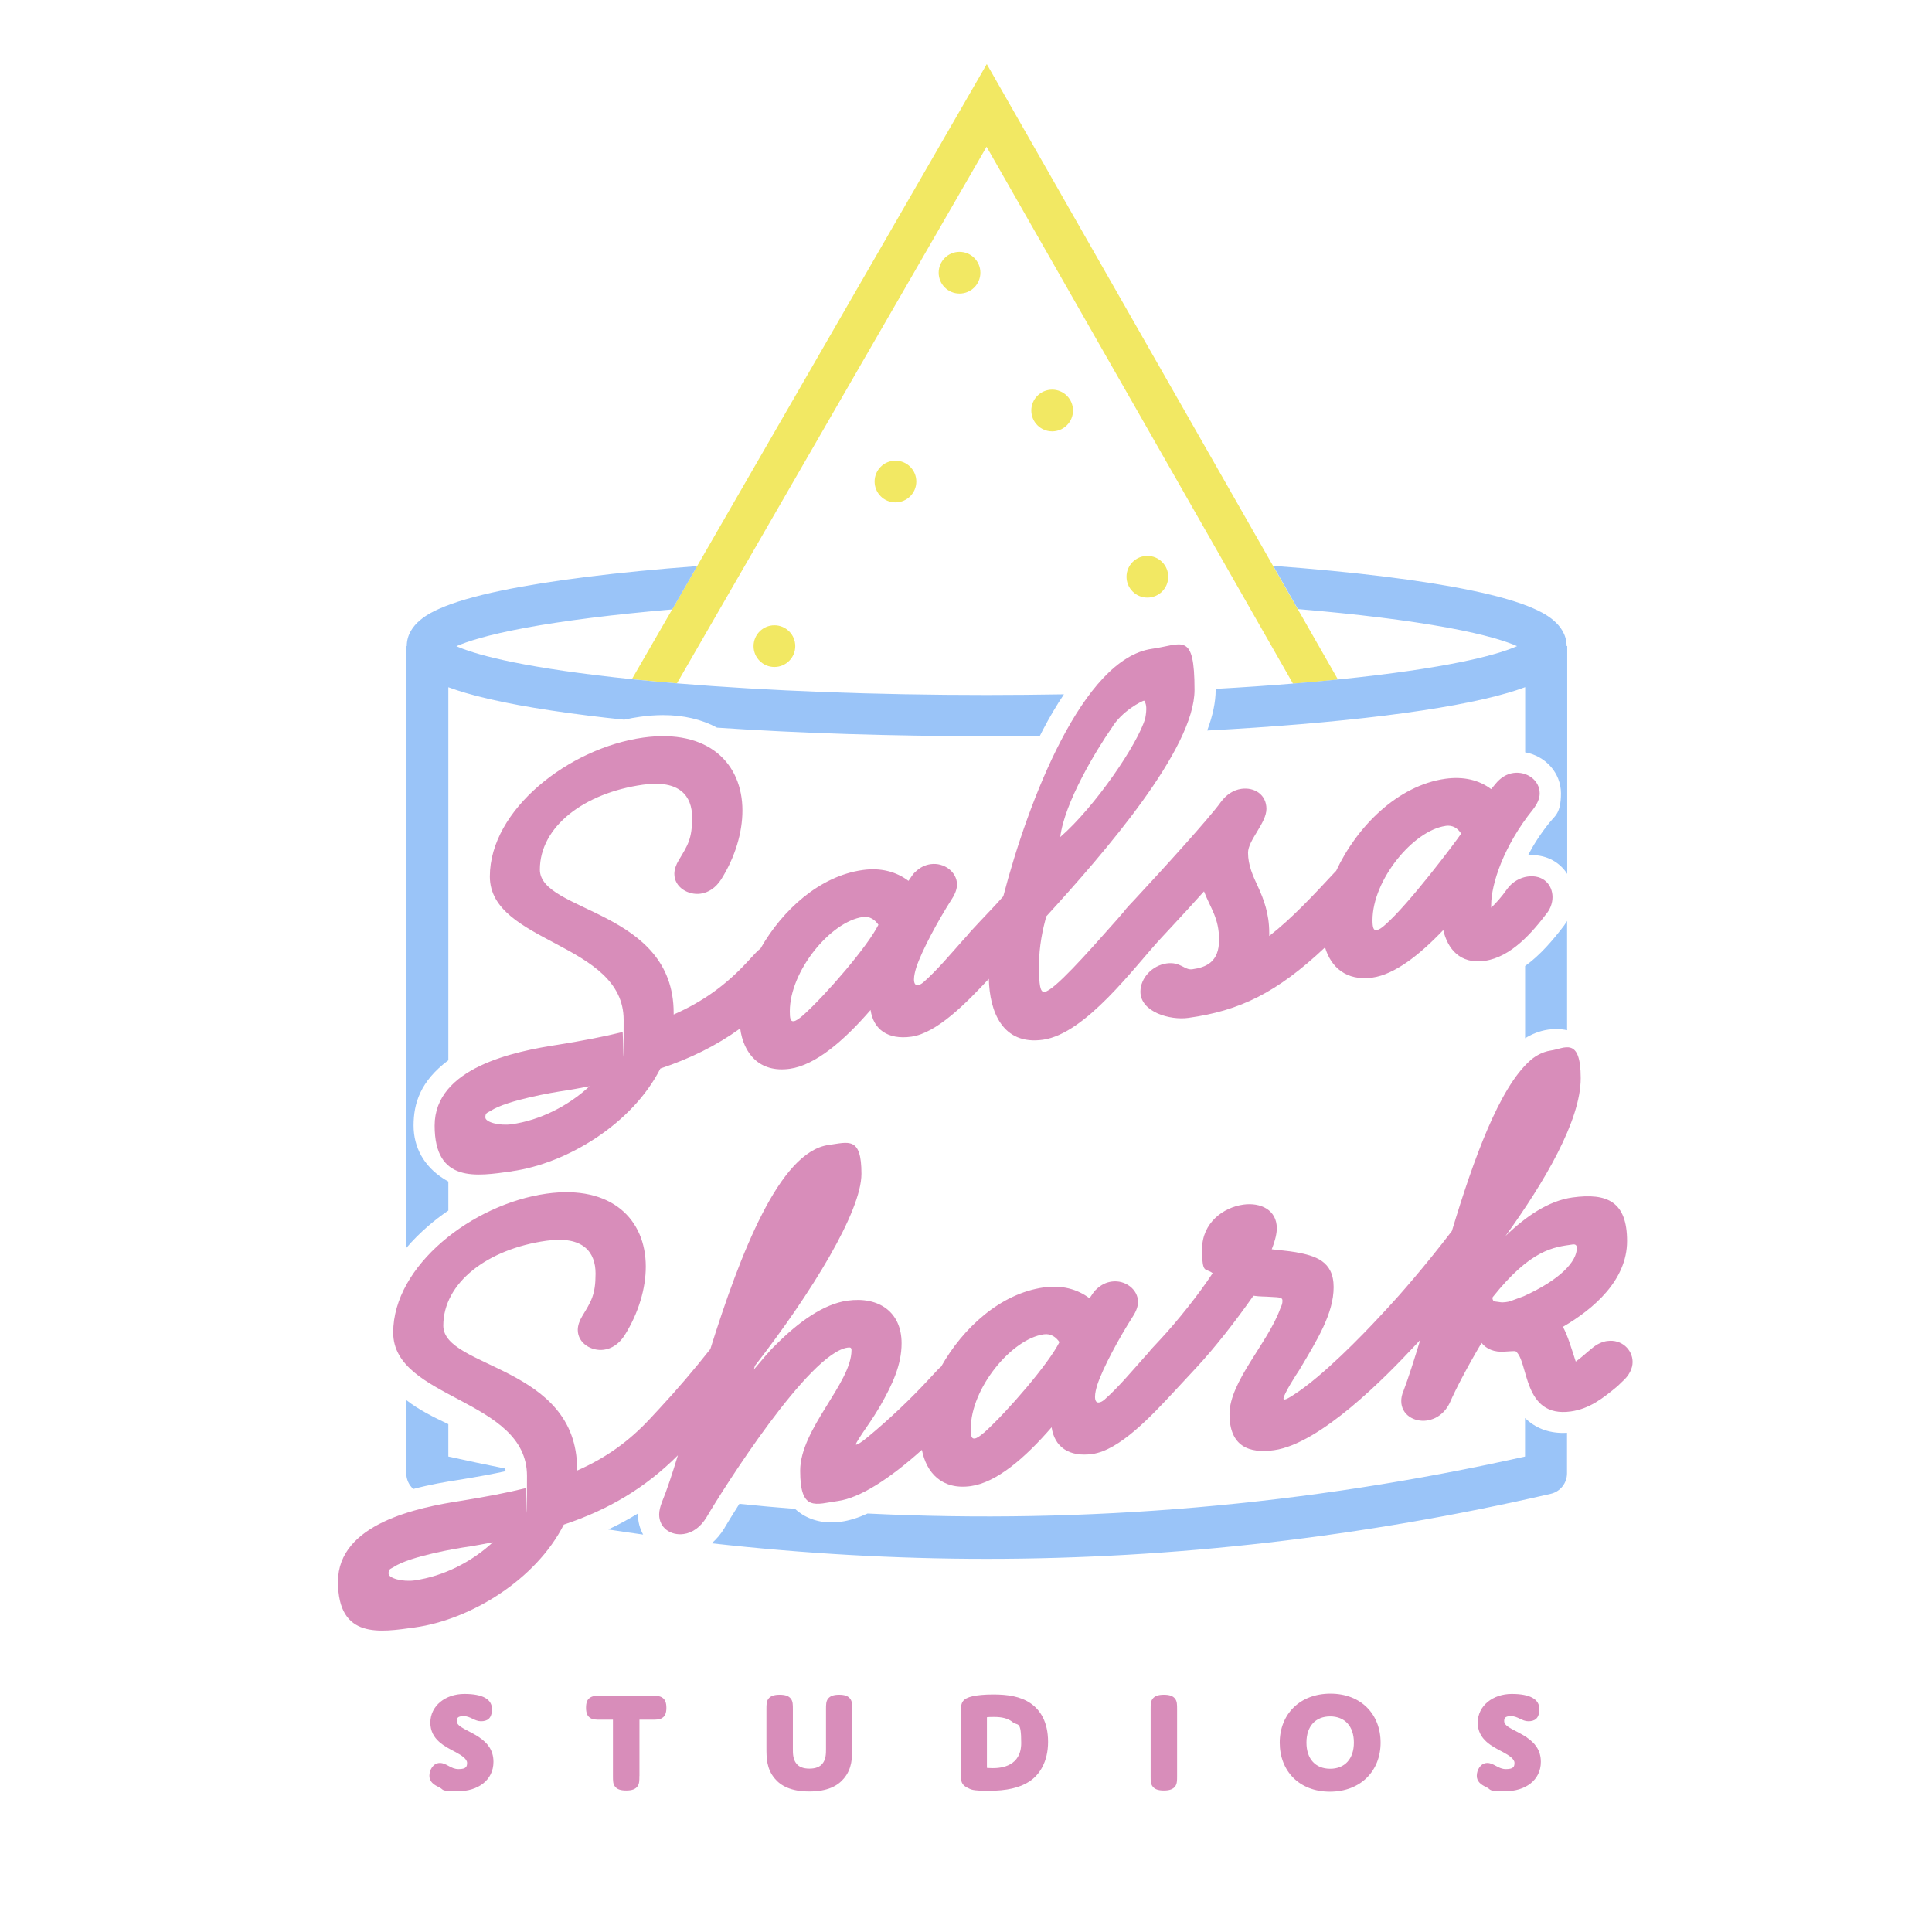<svg xmlns="http://www.w3.org/2000/svg" id="Layer_1" viewBox="0 0 2834.6 2834.6"><defs><style>.st0{fill:#d88dba}.st1{fill:#f2e863}</style></defs><path d="M703.5 2549.3c11.1 7.5 20.5 18.1 20.5 35.6 0 27.3-23.2 43.1-51.6 43.1s-19.6-1.9-29-6.2c-7.2-3.4-13.4-7.9-13.4-16.4s5.5-18.8 15.4-18.8 15.8 9 27.3 9 12.6-3.8 12.6-9.2-7.5-10.7-16.6-15.6c-15.8-8.3-37.3-18.3-37.3-43.3s22.4-42.2 49.9-42.2 40.5 8.1 40.5 22.2-7 17.9-16.2 17.9-15.6-7.5-25.2-7.5-10.2 3.4-10.2 7.5c0 8.7 18.1 13.4 33.5 23.9ZM938.1 2605.8c0 6.8 0 11.5-3 15.4s-7.9 5.8-16.4 5.8-13.4-1.9-16.4-5.8c-3-3.8-3-8.5-3-15.4v-82.7h-18.3c-6.8 0-11.5 0-15.4-2.8-3.8-2.6-5.8-7-5.8-14.7s1.9-12.2 5.8-14.7c3.8-2.8 8.5-2.8 15.4-2.8h75.5c6.8 0 11.5 0 15.4 2.8 3.8 2.6 5.8 7 5.8 14.7s-1.9 12.2-5.8 14.7c-3.8 2.8-8.5 2.8-15.4 2.8h-18.3v82.7ZM1206.6 2587.7c5.3-6.4 5.3-14.9 5.3-22v-58c0-6.8 0-11.5 3-15.4 3-3.8 7.9-5.8 16.2-5.8s13.2 1.9 16.2 5.8c3 3.8 3 8.5 3 15.4v56.1c0 14.9 0 31.1-12.2 45.6-9 10.7-23.7 19-50.7 19s-41.8-8.3-50.7-19c-12.2-14.5-12.2-30.7-12.2-45.6v-56.1c0-6.8 0-11.5 3-15.4 3-3.8 7.9-5.8 16.4-5.8s13.4 1.9 16.4 5.8c3 3.8 3 8.5 3 15.4v58c0 7 0 15.6 5.3 22 3.6 4.5 9.6 7.2 19 7.2s15.4-2.8 19-7.2ZM1510.7 2613.5c-14.5 9.6-33.9 13.9-59.7 13.9s-26-1.9-31.3-4.3c-9-4.1-10-10-10-18.8v-94.5c0-11.5 2.3-17.7 17.3-21.1 6.6-1.5 17.1-2.6 30.3-2.6 20.5 0 39.7 2.6 54.8 13 13.9 9.6 25.6 26.9 25.6 56.5s-12.8 48.4-26.9 57.8ZM1448 2593.8s4.1.4 8.7.4c12.8 0 41.6-3 41.6-36.9s-5.3-24.7-12.4-30.5c-7-5.8-16-7.7-27.5-7.7s-10.4.6-10.4.6v74ZM1727 2605.8c0 6.8 0 11.5-3 15.4-3 3.8-7.9 5.8-16.4 5.8s-13.4-1.9-16.4-5.8c-3-3.8-3-8.5-3-15.4v-98.1c0-6.8 0-11.5 3-15.4 3-3.8 7.9-5.8 16.4-5.8s13.4 1.9 16.4 5.8c3 3.8 3 8.5 3 15.4v98.1ZM1952 2484.9c45.2 0 73.6 30.5 73.6 71.9s-29.2 71.9-74.4 71.9-73.6-30.5-73.6-71.9 29.2-71.9 74.4-71.9ZM1951.6 2595.1c21.1 0 34.8-14.1 34.8-38.4s-13.6-38.4-34.8-38.4-34.8 14.1-34.8 38.4 13.6 38.4 34.8 38.4ZM2240.2 2549.3c11.1 7.5 20.5 18.1 20.5 35.6 0 27.3-23.2 43.1-51.6 43.1s-19.6-1.9-29-6.2c-7.2-3.4-13.4-7.9-13.4-16.4s5.5-18.8 15.4-18.8 15.8 9 27.3 9 12.6-3.8 12.6-9.2-7.5-10.7-16.6-15.6c-15.8-8.3-37.3-18.3-37.3-43.3s22.4-42.2 49.9-42.2 40.5 8.1 40.5 22.2-7 17.9-16.2 17.9-15.6-7.5-25.2-7.5-10.2 3.4-10.2 7.5c0 8.7 18.1 13.4 33.5 23.9Z" class="st0"/><circle cx="1313.8" cy="706.5" r="30.6" class="st1"/><circle cx="1543.7" cy="602.3" r="30.6" class="st1"/><circle cx="1407.8" cy="400.1" r="30.6" class="st1"/><circle cx="1683.4" cy="846.2" r="30.6" class="st1"/><circle cx="1136.2" cy="948" r="30.6" class="st1"/><path d="m1904.2 893.7 59 103.3c10.2-1 20.3-2.1 30.2-3.2 147.7-16.5 208.3-35.1 232.4-45.7-15.2-6.7-44.9-16.6-101.7-27.1-58.1-10.7-133.3-20.1-219.9-27.3ZM669.5 948c24.1 10.7 84.7 29.2 232.4 45.7 8.2.9 16.6 1.8 25.1 2.7l59.1-102.4c-85.3 7.3-159.3 16.6-216.5 27.2-55.8 10.4-85.1 20.1-100.2 26.8Z" style="fill:none"/><path d="M1447.8,94l-425,736.6-36.6,63.5-59.1,102.4c21.3,2.2,43.3,4.2,66.1,6.1l454.3-787.3,449.6,787.8c22.7-1.9,44.8-3.9,66-6l-59-103.3-36.2-63.4L1447.8,94Z" class="st1"/><path d="M936.1 2220.5c-14 8.6-28.5 16.4-43.7 23.5 17.1 2.6 34.2 5.2 51.2 7.5-4.9-8.8-7.6-18.9-7.6-29.6s0-1 0-1.5ZM657.8 2137v-47.5c-21.4-10.1-43-20.8-61.7-35.3v107.4c0 9 3.9 17.3 10.3 23 24.3-6.5 47.7-10.5 66.2-13.3 27-4.4 49.5-8.5 69.2-12.8-.2-1.3-.4-2.6-.6-3.9-27.8-5.6-55.6-11.4-83.4-17.6ZM2295.2 1357.4c-16.4 21.6-35.2 43.8-57.6 59.9v106c8.5-5.3 20.1-10.7 34.1-12.7 3.8-.5 7.7-.8 11.5-.8 5.6 0 10.9.6 16 1.7v-160.3c-1.1 1.9-2.3 3.8-3.6 5.5l-.4.6ZM2298.5 948c0-33.7-36.3-49.8-48.2-55.1-21.4-9.5-52.2-18.5-91.4-26.6-71.5-14.9-171.9-27.3-290.9-36.1l36.2 63.4c86.6 7.3 161.8 16.6 219.9 27.3 56.8 10.5 86.5 20.3 101.7 27.1-24.1 10.7-84.7 29.2-232.4 45.7-9.9 1.1-19.9 2.2-30.2 3.2-21.3 2.2-43.3 4.2-66 6-36.2 3-74.2 5.6-113.6 7.8 0 .5 0 1 0 1.5 0 17.7-4.1 37.5-12.4 59.6 96.1-5.1 184.4-12.5 260.6-21.9 77-9.6 137.8-20.8 180.7-33.4 8.3-2.4 16.8-5.2 25.2-8.3v95.6c29.8 5.3 52.5 30.2 52.5 60.1s-9.2 33.2-16.1 42.3l-.3.3-.3.3c-13.2 16.3-23.6 32.7-31.6 48 1.9-.1 3.7-.2 5.6-.2 22.4 0 41.2 10.7 51.9 27.6v-334.4h-.7ZM2293.4 2102.4c-22.2 0-41.3-7.5-55.9-21.9v56.5c-320 71.5-642.6 99.4-964.6 83.6-13.5 6.2-26.7 10.4-39.2 12.1-4.6.6-9.2 1-13.7 1-21.5 0-40.1-7.4-53.6-19.9-27.2-2.1-54.4-4.6-81.6-7.4-10.2 16-17.8 28.6-21.8 35.3v.2c-5.4 8.8-11.7 16.3-18.8 22.4 134.8 15.1 269.5 22.8 403.4 22.8 274.6 0 553.1-32.1 827.6-95.4 14-3.2 23.9-15.7 23.9-30.1v-59.4c-2 .1-3.9.2-5.8.2h0ZM1447.6 1080.1c26.2 0 52.3-.2 78.1-.5 1.3-2.6 2.7-5.2 4-7.9 10.2-19.5 20.6-37.2 31.3-53-37.3.6-75.2 1-113.4 1-163.2 0-320.9-6-454.4-17.1-22.8-1.9-44.8-3.9-66.1-6.1-8.5-.9-16.9-1.8-25.1-2.7-147.7-16.5-208.3-35.1-232.4-45.7 15.1-6.6 44.4-16.4 100.2-26.8 57.1-10.6 131.2-19.9 216.5-27.2l36.6-63.5c-117.9 8.8-217.2 21.2-287.9 36-38.8 8.1-69.2 17-90.4 26.5-11.8 5.3-47.8 21.3-47.8 54.9h-.7v883c9.5-11.2 20.2-21.9 32.1-32.2 9.4-8.1 19.3-15.7 29.6-22.7v-42.6c-2.5-1.4-5-2.8-7.3-4.3-28.2-18-43.7-45.6-43.7-77.8s9.7-65 51-95.8v-547.3c8.3 3.1 16.9 5.8 25.2 8.3 42.9 12.6 103.7 23.8 180.7 33.4 16.8 2.1 34.2 4.1 52.1 5.9 7.9-1.8 15.8-3.2 23.7-4.3 11.5-1.6 22.8-2.4 33.5-2.4 29.9 0 56.7 6.3 79 18.4 120.1 8.2 255.3 12.5 395.8 12.5Z" style="fill:#9ac4f8"/><path d="M750.5 1718.5c81.8-11.4 177.5-70 218.4-150.8 43.7-14.6 82.2-33.6 117.1-58.8 4.8 36.4 27.9 65.4 72.7 59.2 37.6-5.2 79.4-41 118.6-86.3 4.1 28.6 25.4 44 59.7 39.2 37.6-5.2 80.9-49.6 113.8-84.9 1.1 47.8 19.8 97.7 79.3 89.4 63-8.8 134.2-106.9 173.4-149.1l13.1-14.1c0-.1.2-.2.3-.3 16.8-18.1 33.5-36.2 49.6-54.2 9.8 25.5 22.1 39.1 22.1 71.3s-18.8 40.2-39.3 43c-11.5 1.6-17.2-11.4-37.6-8.6-21.3 3-38.5 21.5-38.5 41.4 0 29.9 43.4 42.3 70.4 38.5 75.4-10.5 129.4-36.6 200.5-103.4 8.6 29 31.1 49.6 69.5 44.3 32.7-4.6 69.5-33.5 103.9-69.7 6.5 27.5 24.5 50.2 60.5 45.2 39.3-5.5 70.4-42 92.4-71.1 4.9-6.8 7.4-14.8 7.4-22.5 0-17.6-13.1-33.4-36.8-30.1-10.6 1.5-22.1 7.7-29.5 17.9-9 12.8-17.2 21.6-23.7 27.8v-3.8c0-31.4 18.8-87.7 61.4-140.4 6.5-8.6 9.8-15.9 9.8-23.6 0-19.2-18.8-32.6-38.5-29.9-9.8 1.4-18.8 6.5-27 16.8l-5.7 6.9c-18-13.6-40.9-18.8-67.1-15.2-70.5 9.8-130.3 70.8-160.3 135.1-.6.6-1.1 1.1-1.7 1.7-31.9 34.3-63 67.8-96.5 93.9v-4.6c0-28.4-8.2-49.5-16.4-67.5-7.4-15.8-14.7-31.7-14.7-50.1s27-43.6 27-64.3-17.2-32.1-36.8-29.4c-11.5 1.6-22.1 8.4-30.3 19.6-16.4 23-83.4 96.7-126.8 143.4-5.2 5.6-11.1 11.4-15.8 17.8-3.2 3.6-6.5 7.5-10.3 11.9-44.2 49.9-91.6 103.2-105.5 105.2-6.5.9-8.2-9.6-8.2-38.7s5.7-53.7 10.6-72c85.9-94 217.6-245.8 217.6-332.4s-18-66.5-62.2-60.3c-101.4 14.1-181.6 222.3-218.4 363.2-13.1 14.9-25.4 27.3-34.4 37l-13.1 14.1c-1.5 1.6-2.8 3.2-4 4.8l-8.3 9.2c-17.2 19.3-37.6 43.6-57.3 60.9-3.3 2.8-5.7 3.9-8.2 4.2-4.1.6-5.7-3-5.7-8.4s1.6-11.7 3.3-17.3c8.2-24.9 31.9-68.8 52.4-100.8 4.9-7.6 7.4-14.8 7.4-21 0-18.4-18.8-32.6-38.5-29.9-8.2 1.1-15.5 4.5-22.9 11.6-4.1 3.6-6.5 8.6-9.8 12.9-18-13.6-40.9-19.6-67.1-15.9-63.2 8.8-117.8 58.6-150 115.2-2.4 1.8-4.8 3.9-7.1 6.4l-13.1 14.1c-30.3 32.6-63.8 57.2-107.2 76.3v-2.3c0-151.8-196.3-147.4-196.3-210.3s64.6-112.5 151.4-124.6c54-7.5 72 16.8 72 48.2s-6.5 40.8-19.6 62.5c-4.1 6.7-6.5 13.9-6.5 20.1 0 19.9 20.5 31.6 38.5 29.1 11.5-1.6 22.1-8.4 30.3-21.1 20.5-32.7 31.1-68.7 31.1-100.9 0-69-49.9-120.3-145.6-107-108.8 15.2-225 105.7-225 203.8s196.3 96.8 196.3 210.3-.8 12.4-1.6 17.9c-27.8 6.9-58.9 12.8-94.1 18.5-64.6 9.8-181.6 33.7-181.6 118.8s62.2 74.1 112.9 67.1ZM2120.9 1211.7c10.6-1.5 18 3.6 22.9 11.4-9.8 14.4-76.9 103.5-111.3 133.6-5.7 5.4-9.8 7.5-13.1 8-4.1.6-5.7-3.8-5.7-14.5 0-59 59.7-131.7 107.2-138.4ZM1630.7 1068.6c14.8-25.5 45.1-40.2 47.6-40.6.8-.1 1.3 1.4 1.6 2.1 1.7 3.6 3.1 9 .4 23.7-10.7 37.5-73.8 130.1-124.7 174.3 6.2-50.6 52.2-126.5 75.1-159.6ZM1265.9 1345.4c10.6-1.5 18 4.4 22.9 11.4-15.5 31.3-76.1 101.8-110.4 132.7-6.5 5.5-10.6 8.4-13.9 8.8-4.9.7-5.7-4.6-5.7-14.5 0-59 59.7-131.7 107.2-138.4ZM719.4 1630.1c24.5-16.5 98.2-28.2 101.4-28.7 15.5-2.2 30.3-5 44.2-7.7-31.1 28.9-72.8 50-114.5 55.8-18 2.5-38.4-3.1-38.4-10s2.5-6.5 7.4-9.5ZM2358.5 1967.4c-7.4 1-15.5 4.5-22.9 10.9-8.2 6.5-15.5 13.7-23.7 19.4-6.5-19.8-11.5-37.5-18.8-51 45-26.2 94.1-68.3 94.1-125.8s-28.6-71.1-80.2-64c-35.2 4.9-68.7 28-98.2 56.6 57.3-79.3 110.4-169.5 110.4-231.6s-24.5-43.3-43.4-40.7c-14.7 2.1-26.2 10.5-31.1 15.1-45 40-82.6 144.1-114.5 249.8-39.3 51.5-77.7 95.2-93.3 111.9l-13.1 14.1s0 0-.1.1c-24.6 26.5-82.6 86.6-125.1 113.9-7.4 4.9-11.5 7-13.9 7.3-.8.1-1.6-.5-1.6-1.3 0-6.1 18.8-35.6 22.9-41.5 27-45.2 50.7-83.7 50.7-122.1s-27-46.1-55.6-51.3c-12.3-2.1-23.7-2.8-35.2-4.3 5.7-14.6 7.4-24 7.4-30.9 0-26.8-23.7-38.1-49.1-34.6-29.5 4.1-60.5 26.8-60.5 65.2s4.9 26.9 15.5 35.4c-20.5 31.2-51.5 70-76.1 96.5l-13.1 14.1c-1.6 1.7-3 3.4-4.2 5.1l-8 8.9c-17.2 19.3-37.6 43.6-57.3 60.9-3.3 2.8-5.7 3.9-8.2 4.2-4.1.6-5.7-3-5.7-8.4s1.6-11.7 3.3-17.3c8.2-24.9 31.9-68.8 52.4-100.8 4.9-7.6 7.4-14.8 7.4-21 0-18.4-18.8-32.6-38.5-29.9-8.2 1.1-15.5 4.5-22.9 11.6-4.1 3.6-6.5 8.6-9.8 12.9-18-13.6-40.9-19.6-67.1-15.9-63.5 8.9-118.4 59.2-150.5 116.1-1.9 1.6-3.9 3.3-5.7 5.3l-13.1 14.1c-27 29.1-57.3 57.8-88.4 83.6-9.8 8.3-15.5 11.4-17.2 11.6 0 0-.8.1-.8-.7 0-1.5 8.2-14.2 14.7-23.5 10.6-15.3 14.7-22 22.1-34.5 16.4-29.1 30.3-57.9 30.3-90.1 0-46-33.5-68.9-79.4-62.5-35.2 4.9-72 31.5-104.7 64.4-11.5 10.8-22.9 25.4-32.7 36.8l1.6-5.6c83.4-107.5 156.3-226.5 156.3-281.7s-18.8-46.4-48.3-42.3c-72 10-129.3 159.1-173.4 299.4-23.7 30.1-49 59.7-75.2 87.9 0 0 0 0 0 0l-13.1 14.1c-30.3 32.6-63.8 57.2-107.2 76.3v-2.3c0-151.8-196.3-147.4-196.3-210.3s64.6-112.5 151.4-124.6c54-7.5 72 16.8 72 48.2s-6.5 40.8-19.6 62.5c-4.1 6.7-6.5 13.9-6.5 20.1 0 19.9 20.5 31.6 38.4 29.1 11.5-1.6 22.1-8.4 30.3-21.1 20.5-32.7 31.1-68.7 31.1-100.9 0-69-49.9-120.3-145.6-107-108.8 15.2-225 105.7-225 203.8s196.3 96.8 196.3 210.3-.8 12.4-1.6 17.9c-27.8 6.9-58.9 12.8-94.1 18.5-64.6 9.8-181.6 33.7-181.6 118.8s62.2 74.1 112.9 67.1c81.8-11.4 177.5-70 218.4-150.8 65.7-21.9 119.6-53.9 167.4-101.7-8.5 27.9-16.3 51.5-23.4 68.6-2.5 6.5-4.1 12.8-4.1 18.2 0 19.9 17.2 31.3 36 28.7 12.3-1.7 24.5-9.6 33.5-24.6 24.5-41.8 150.5-241 207-248.9 4.1-.6 5.7 0 5.7 3.8 0 48.3-75.3 115.5-75.3 176.8s22.9 48.9 55.6 44.4c32.2-4.5 75.6-32.5 123-75 6.5 33.5 29.4 59.1 71.7 53.2 37.6-5.2 79.4-41 118.6-86.3 4.1 28.6 25.4 44 59.7 39.2 40.1-5.6 86.7-55.8 120.3-91.9l32.7-35.2s0 0 0 0c27-29.1 57.2-67.7 83.4-105.1 11.5 1.5 15.5.9 26.2 1.7 12.3.6 16.4.8 16.4 5.4s-.8 6.2-3.3 12c-18 50-74.4 107-74.4 154.5s28.6 58.1 65.4 53c67.9-9.5 163.6-107.1 207-153.8l7.4-7.9c-9 29.6-17.2 55.3-24.5 74.7-2.5 5.7-3.3 10.4-3.3 15 0 19.9 18.8 31.1 37.6 28.5 13.1-1.8 27-10.7 34.4-27.8 7.4-17.1 24.5-50.2 45.8-86.1 6.5 8.3 18 14.4 35.2 12.7 8.2-.4 12.3-.9 14.7-.5 19.6 14.1 9.8 98.3 81 88.4 27.8-3.9 47.5-19.6 68.7-37.2l6.5-6.3c10.6-9.1 15.5-19.8 15.5-29 0-18.4-16.4-33.7-36.8-30.9ZM608.6 2318.7c-18 2.5-38.5-3.1-38.5-10s2.5-6.5 7.4-9.5c24.5-16.5 98.2-28.2 101.4-28.7 15.5-2.2 30.3-5 44.2-7.7-31.1 28.9-72.8 50-114.5 55.8ZM1443.9 2101.8c-6.5 5.5-10.6 8.4-13.9 8.8-4.9.7-5.7-4.6-5.7-14.5 0-59 59.7-131.7 107.2-138.4 10.6-1.5 18 4.4 22.9 11.4-15.5 31.3-76.1 101.8-110.4 132.7ZM2235.8 1901.7l-20 7.4c-2.9 1.1-10.8 2.1-13.8 1.6l-9.4-1.3c-2.1-.4-3.7-4.8-2.4-6.4 55.9-70.1 89.5-73.2 116.8-77.1 4.1-.6 6.5.6 6.5 5.2 0 19.9-24.5 46.4-77.7 70.6Z" class="st0"/></svg>